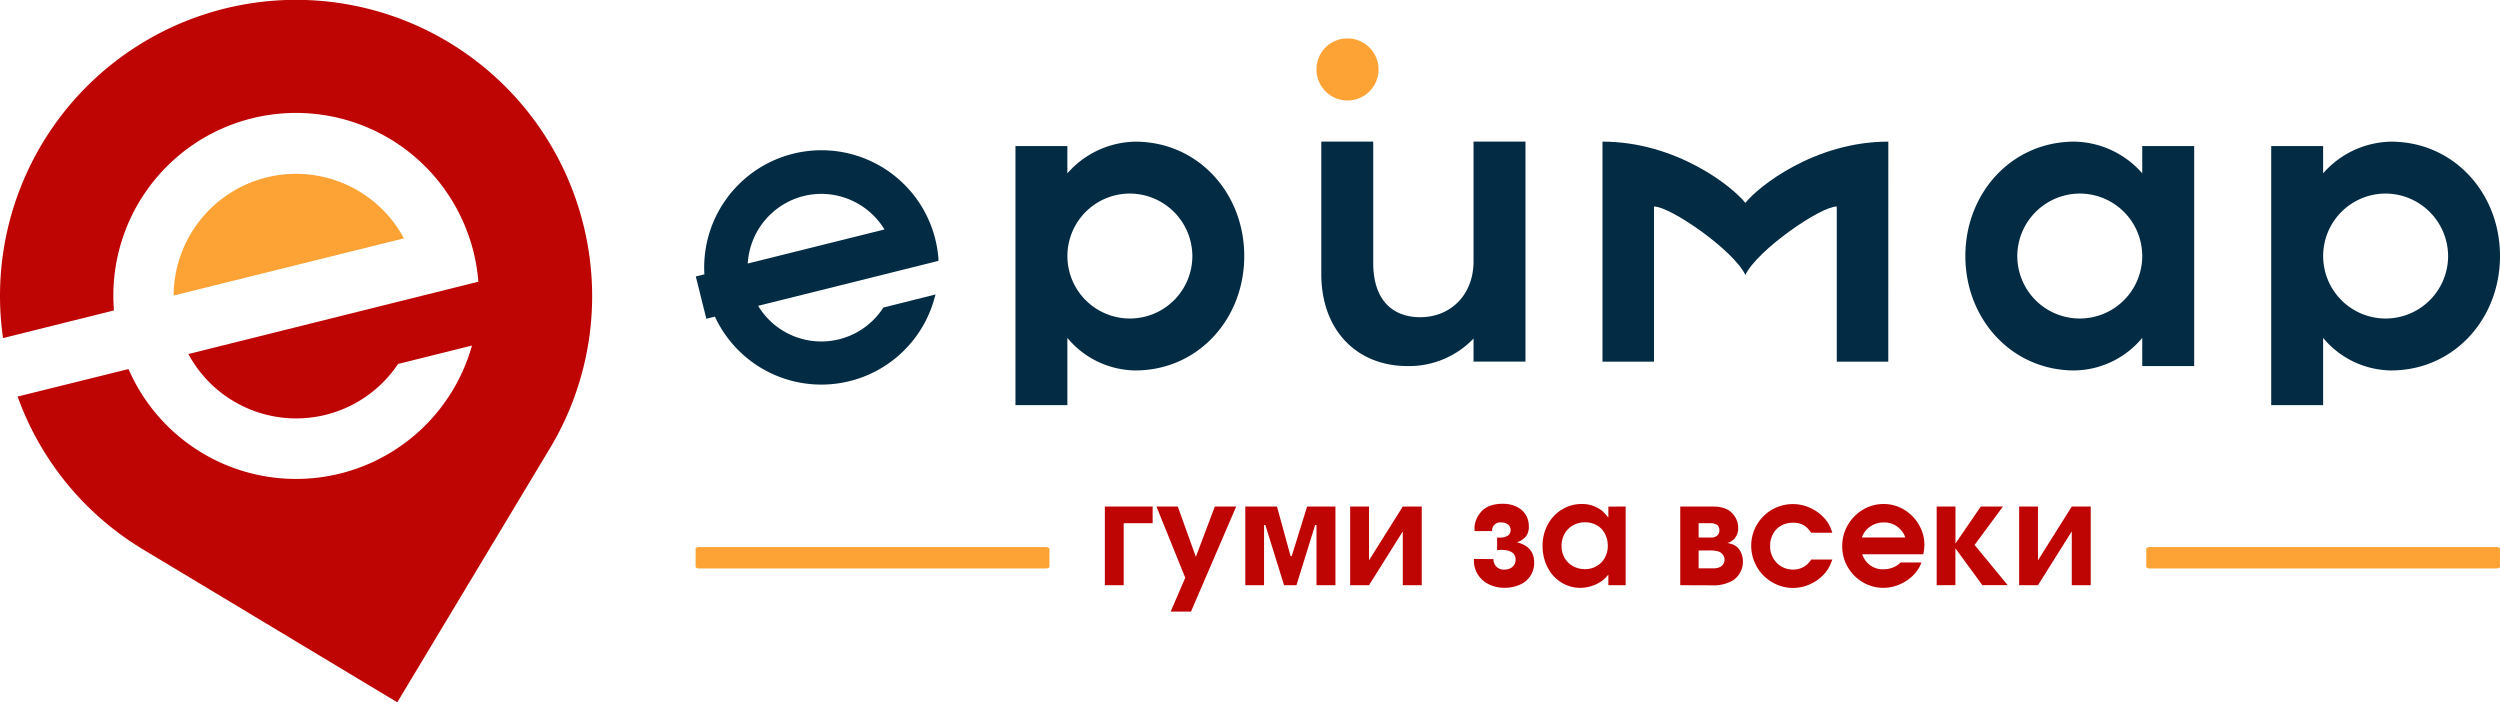 <svg xmlns="http://www.w3.org/2000/svg" viewBox="0 0 650.29 182.68"><defs><style>.cls-1{fill:#bf0404;}.cls-2{fill:#fda335;}.cls-3{fill:#032b43;}</style></defs><g id="Layer_2" data-name="Layer 2"><g id="Layer_1-2" data-name="Layer 1"><path class="cls-1" d="M151.73,58.39A76.77,76.77,0,0,1,143,116.68l-39.66,66L37.35,143A76.67,76.67,0,0,1,4.58,103.15L33.43,96a47.52,47.52,0,0,0,89.34-6.12l-19.23,4.79A31.86,31.86,0,0,1,49,92.09l75.43-18.81a47.69,47.69,0,0,0-1.26-7.76,46.52,46.52,0,0,0-2.53-7.44A47.52,47.52,0,0,0,29.64,80.75L.79,87.94A77,77,0,0,1,151.73,58.39Z"/><path class="cls-2" d="M105.07,62,45.16,76.88A31.85,31.85,0,0,1,105.07,62Z"/><path class="cls-1" d="M299.82,131.75v4.34h-7.53v16.13h-4.9V131.75Z"/><path class="cls-1" d="M304.51,159.08l3.79-8.8-7.49-18.53h5.55l4.7,13.09L316,131.75h5.56l-11.76,27.33Z"/><path class="cls-1" d="M323.92,152.22V131.75h8.24l3.54,12.9H336l4-12.9h7.37v20.47h-4.93V136.56h-.35l-4.86,15.66H334l-4.86-15.66h-.34v15.66Z"/><path class="cls-1" d="M364.89,131.75h4.93v20.47h-4.93v-14l-8.79,14h-4.9V131.75h4.9v14Z"/><path class="cls-1" d="M388.48,145.43a2.62,2.62,0,0,0,2.91,2.72,3,3,0,0,0,2.05-.72,2.36,2.36,0,0,0,.79-1.84c0-1.71-1.28-2.56-3.86-2.56l-.95.08v-3.28a5.14,5.14,0,0,0,.71,0,3.68,3.68,0,0,0,2.07-.5,1.63,1.63,0,0,0,.73-1.43,1.81,1.81,0,0,0-.66-1.45,2.71,2.71,0,0,0-1.78-.55,2.1,2.1,0,0,0-2.37,2.24h-4.57l0-.39,0-.68a6.51,6.51,0,0,1,1.39-3.54q1.83-2.49,5.95-2.49a8.34,8.34,0,0,1,2.77.43,6.39,6.39,0,0,1,2.15,1.19,5.25,5.25,0,0,1,1.38,1.88,5.84,5.84,0,0,1,.49,2.41,4.17,4.17,0,0,1-.74,2.55,4.91,4.91,0,0,1-2.38,1.56q4.5,1.1,4.5,5.24a6.1,6.1,0,0,1-3.68,5.77,9.5,9.5,0,0,1-4.06.82,9,9,0,0,1-4.09-.92,7,7,0,0,1-2.84-2.56,6.81,6.81,0,0,1-1-3.7v-.32Z"/><path class="cls-1" d="M422.86,131.75v20.47h-4.5v-2.77a11.22,11.22,0,0,1-1.4,1.46,10,10,0,0,1-5.77,2,9.36,9.36,0,0,1-5.09-1.42,9.89,9.89,0,0,1-3.56-3.93,12.08,12.08,0,0,1-1.29-5.62,11.33,11.33,0,0,1,1.35-5.49,10.17,10.17,0,0,1,3.69-3.92,9.63,9.63,0,0,1,5.13-1.43,8.14,8.14,0,0,1,3.95.91,7.13,7.13,0,0,1,1.52,1,12.72,12.72,0,0,1,1.47,1.65v-2.88ZM418.21,142a6.67,6.67,0,0,0-.75-3.18,5.29,5.29,0,0,0-2.09-2.18,6.07,6.07,0,0,0-3.07-.78,6.2,6.2,0,0,0-3.15.8,5.62,5.62,0,0,0-2.18,2.2,6.46,6.46,0,0,0-.79,3.18,6.09,6.09,0,0,0,.79,3.06,5.72,5.72,0,0,0,2.18,2.16,6.21,6.21,0,0,0,3.1.78,5.91,5.91,0,0,0,3.06-.79,5.53,5.53,0,0,0,2.13-2.16A6.27,6.27,0,0,0,418.21,142Z"/><path class="cls-1" d="M437.06,152.22V131.75h5.52c2.32,0,3.74,0,4.27.07a7.87,7.87,0,0,1,2.4.68,5.21,5.21,0,0,1,2.09,2,5.06,5.06,0,0,1,.79,2.72,4,4,0,0,1-1.22,3.15,4.25,4.25,0,0,1-1.58.87,8.54,8.54,0,0,1,1.45.4,3.79,3.79,0,0,1,1.88,1.69,5.44,5.44,0,0,1,.7,2.73,5.8,5.8,0,0,1-2.5,4.85,9.93,9.93,0,0,1-5.67,1.34Zm4.78-12.39h3.31a2.2,2.2,0,0,0,1.5-.51,1.67,1.67,0,0,0,.59-1.34,2.19,2.19,0,0,0-.39-1.27,2.35,2.35,0,0,0-.75-.43,3.36,3.36,0,0,0-.87-.19h-3.39Zm0,8h4.05c.11,0,.34,0,.72-.08a2.52,2.52,0,0,0,1.44-.76,2.12,2.12,0,0,0,.05-2.75,2.4,2.4,0,0,0-1.23-.83,8.19,8.19,0,0,0-2.28-.23h-2.75Z"/><path class="cls-1" d="M471.1,145.55h5.52a17.6,17.6,0,0,1-.92,2.11,9.3,9.3,0,0,1-1.09,1.52,11,11,0,0,1-3.71,2.75,10.6,10.6,0,0,1-4.42,1,10.74,10.74,0,0,1-5.5-1.47,11,11,0,0,1-5.46-9.5,10.82,10.82,0,0,1,10.84-10.84,10.37,10.37,0,0,1,3.09.46,11.44,11.44,0,0,1,2.85,1.3,10.9,10.9,0,0,1,2.38,2.07,8,8,0,0,1,1.1,1.56,14.07,14.07,0,0,1,.84,2.07H471.1a5.86,5.86,0,0,0-2-2,5.46,5.46,0,0,0-2.71-.61,6.15,6.15,0,0,0-3.09.76,5.34,5.34,0,0,0-2.1,2.14,6.33,6.33,0,0,0-.76,3.13,6,6,0,0,0,1.72,4.4,5.82,5.82,0,0,0,4.31,1.75A5.33,5.33,0,0,0,471.1,145.55Z"/><path class="cls-1" d="M500.29,144.18h-15.9a6.23,6.23,0,0,0,1.14,2,5.51,5.51,0,0,0,4.35,1.9,6.76,6.76,0,0,0,2.84-.6,6,6,0,0,0,1.65-1.17h5.44a9.63,9.63,0,0,1-1.82,3,11.23,11.23,0,0,1-3.71,2.64,10.52,10.52,0,0,1-4.36.95,10.41,10.41,0,0,1-5.37-1.45,10.84,10.84,0,0,1-3.92-3.95,10.64,10.64,0,0,1-1.44-5.41,10.86,10.86,0,0,1,1.45-5.51,11,11,0,0,1,3.94-4,10.36,10.36,0,0,1,5.41-1.48,10.19,10.19,0,0,1,5.26,1.45,10.9,10.9,0,0,1,3.87,3.91,10.3,10.3,0,0,1,1.45,5.29,16.11,16.11,0,0,1-.21,2Zm-16-4.38H495.6a5.49,5.49,0,0,0-1.19-2A5.64,5.64,0,0,0,490,135.9a5.94,5.94,0,0,0-4.65,2.08A5.58,5.58,0,0,0,484.31,139.8Z"/><path class="cls-1" d="M503.76,152.22V131.75h4.89v9.62l6.59-9.62H521l-7.38,10,8.6,10.45h-6.59l-7-9.58v9.58Z"/><path class="cls-1" d="M538.9,131.75h4.93v20.47H538.9v-14l-8.79,14h-4.9V131.75h4.9v14Z"/><path class="cls-2" d="M272.66,142.43a1.7,1.7,0,0,0-.67-.13H181.92a1.83,1.83,0,0,0-.64.1c-.22.09-.34.22-.34.35v4.66c0,.12.1.24.28.32a1.51,1.51,0,0,0,.67.14H272a1.83,1.83,0,0,0,.64-.11c.22-.09.34-.21.34-.35v-4.66C272.94,142.63,272.84,142.52,272.66,142.43Z"/><path class="cls-2" d="M650,142.43a1.7,1.7,0,0,0-.67-.13H559.27a1.85,1.85,0,0,0-.65.1c-.21.09-.34.22-.34.35v4.66c0,.12.1.24.28.32a1.54,1.54,0,0,0,.67.14H649.3a1.83,1.83,0,0,0,.64-.11c.22-.09.34-.21.34-.35v-4.66C650.28,142.63,650.18,142.52,650,142.43Z"/><path class="cls-2" d="M350.44,10a8.07,8.07,0,1,1-8,8A8,8,0,0,1,350.44,10Z"/><path class="cls-3" d="M244.1,67.84l0-.63a30.72,30.72,0,0,0-.82-5,29.54,29.54,0,0,0-1.62-4.78h0a30.51,30.51,0,0,0-58.44,13.93l-2.23.55,2.74,11,2.23-.55A30.51,30.51,0,0,0,243,77.83l.35-1.24L229.78,80l-.16.24a19.19,19.19,0,0,1-32.42-.69l46.69-11.64Zm-14-8.16-35.6,8.87A19.27,19.27,0,0,1,209,51a19.06,19.06,0,0,1,4.6-.57A19.26,19.26,0,0,1,230.06,59.68Z"/><path class="cls-3" d="M539.6,36.84a24,24,0,0,1,17.63,8.24V38h13.51V95.22H557.23V87.89a23.34,23.34,0,0,1-17.63,8.47c-16.36,0-28.38-13.39-28.38-29.76S523.24,36.84,539.6,36.84ZM524.73,66.6A16.25,16.25,0,1,0,541,50.35,16.31,16.31,0,0,0,524.73,66.6Z"/><path class="cls-3" d="M650.29,66.6c0,16.37-12,29.76-28.38,29.76a23.36,23.36,0,0,1-17.63-8.47v17.5h-13.5V38h13.5v7.09a24,24,0,0,1,17.63-8.24C638.28,36.84,650.29,50.23,650.29,66.6ZM620.54,50.35A16.25,16.25,0,1,0,636.79,66.6,16.32,16.32,0,0,0,620.54,50.35Z"/><path class="cls-3" d="M323.65,66.6c0,16.37-12,29.76-28.38,29.76a23.36,23.36,0,0,1-17.63-8.47v17.5h-13.5V38h13.5v7.09a24,24,0,0,1,17.63-8.24C311.64,36.84,323.65,50.23,323.65,66.6ZM293.89,50.35A16.25,16.25,0,1,0,310.15,66.6,16.31,16.31,0,0,0,293.89,50.35Z"/><path class="cls-3" d="M396.8,36.84H383.29V68.09c-.05,8.75-6.09,14.42-13.85,14.42-7.21,0-12.24-4.46-12.24-14.08V36.84H343.69V71.29c0,14.54,9.16,23.93,22.44,23.93a23.17,23.17,0,0,0,17.16-7.16v6H396.8V36.84Z"/><path class="cls-3" d="M491.18,36.84C472,36.84,457.32,48.56,454,52.78c-3.31-4.22-18-15.94-37.17-15.94V94.07h13.4V53.71c4.28,0,20.68,11.36,23.77,17.8,3.09-6.44,19.49-17.8,23.77-17.8V94.07h13.4Z"/></g></g></svg>